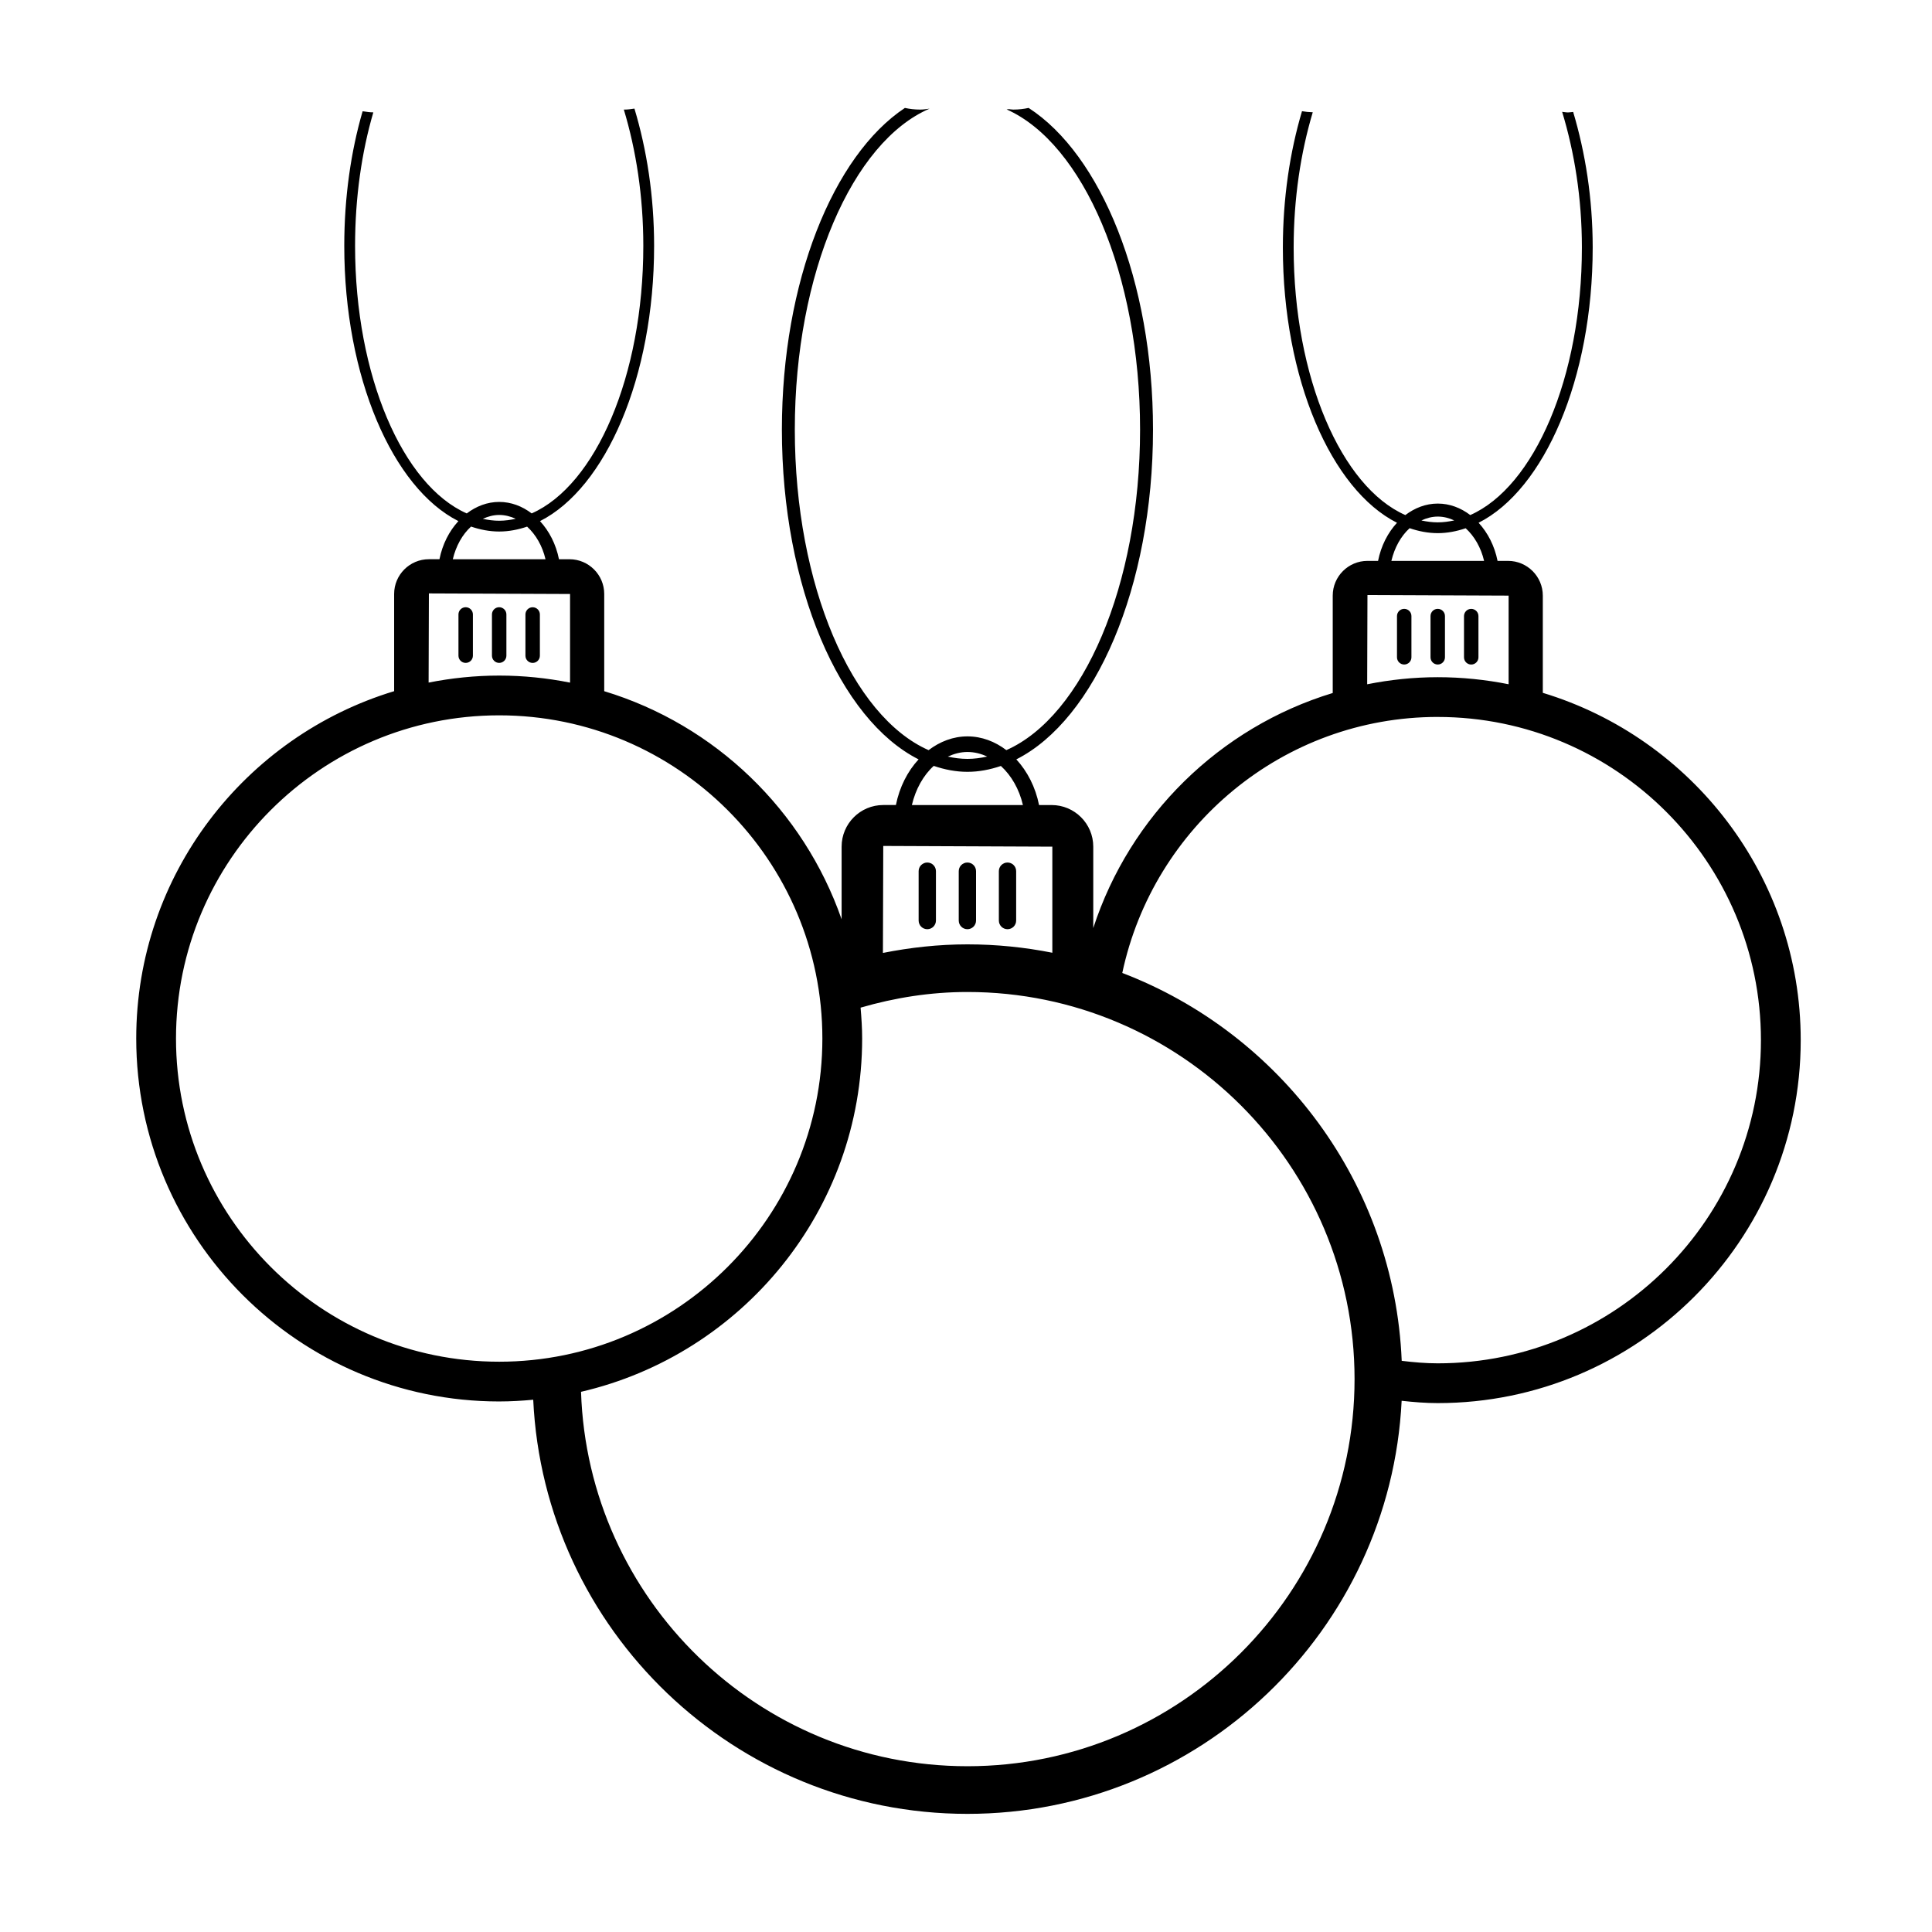 <?xml version="1.0" encoding="UTF-8"?>
<!-- The Best Svg Icon site in the world: iconSvg.co, Visit us! https://iconsvg.co -->
<svg fill="#000000" width="800px" height="800px" version="1.1" viewBox="144 144 512 512" xmlns="http://www.w3.org/2000/svg">
 <g>
  <path d="m389.74 390.25c1.266 0 2.293-1.027 2.293-2.293v-13.086c0-1.266-1.027-2.293-2.293-2.293s-2.293 1.027-2.293 2.293v13.086c0 1.266 1.027 2.293 2.293 2.293z"/>
  <path d="m400.37 390.25c1.266 0 2.293-1.027 2.293-2.293v-13.086c0-1.266-1.027-2.293-2.293-2.293s-2.293 1.027-2.293 2.293v13.086c0 1.266 1.027 2.293 2.293 2.293z"/>
  <path d="m411 390.25c1.266 0 2.293-1.027 2.293-2.293v-13.086c0-1.266-1.027-2.293-2.293-2.293s-2.293 1.027-2.293 2.293v13.086c0 1.266 1.027 2.293 2.293 2.293z"/>
  <path d="m516.13 305.35c-1.059 0-1.914 0.855-1.914 1.914v10.926c0 1.059 0.859 1.914 1.914 1.914 1.059 0 1.914-0.859 1.914-1.914v-10.926c0.004-1.059-0.855-1.914-1.914-1.914z"/>
  <path d="m526.93 318.19v-10.926c0-1.059-0.855-1.914-1.914-1.914-1.059 0-1.914 0.855-1.914 1.914v10.926c0 1.059 0.855 1.914 1.914 1.914 1.059 0.004 1.914-0.855 1.914-1.914z"/>
  <path d="m533.89 320.11c1.059 0 1.914-0.859 1.914-1.914v-10.926c0-1.059-0.859-1.914-1.914-1.914-1.059 0-1.914 0.855-1.914 1.914v10.926c-0.004 1.055 0.855 1.914 1.914 1.914z"/>
  <path d="m276.29 515.4c3.043 0 6.047-0.18 9.02-0.457 2.863 60.996 53.371 109.75 115.07 109.75 61.602 0 112.06-48.598 115.07-109.47 3.152 0.348 6.328 0.613 9.574 0.613 53.035 0 96.184-43.148 96.184-96.184 0-43.355-28.848-80.074-68.348-92.043v-25.762c0-5.074-4.133-9.207-9.207-9.207h-2.785c-0.793-3.981-2.594-7.457-5.027-10.102 17.398-8.785 30.238-38.117 30.238-72.945 0-13.086-1.973-25.207-5.176-35.93-0.461 0.027-0.871 0.133-1.352 0.133-0.559 0-1.039-0.113-1.566-0.156 3.234 10.637 5.234 22.789 5.234 35.949 0 34.516-12.664 63.434-29.586 70.906-2.504-1.906-5.441-3.043-8.605-3.043s-6.094 1.148-8.598 3.047c-16.93-7.465-29.598-36.391-29.598-70.91 0-13.062 1.891-25.234 5.062-35.84-1-0.023-1.945-0.125-2.852-0.281-3.191 10.758-5.07 23.02-5.07 36.125 0 34.836 12.844 64.168 30.246 72.949-2.438 2.641-4.223 6.121-5.019 10.098h-2.805c-5.074 0-9.207 4.133-9.207 9.207v25.805c-30 9.117-53.77 32.531-63.461 62.297v-21.578c0-6.078-4.949-11.027-11.031-11.027h-3.336c-0.949-4.769-3.109-8.934-6.023-12.102 20.84-10.52 36.223-45.656 36.223-87.379 0-39.484-13.816-72.879-32.965-85.262-1.27 0.277-2.621 0.441-4.082 0.441-0.402 0-0.742-0.09-1.129-0.113-0.215 0.012-0.406 0.059-0.625 0.062 20.234 9 35.371 43.574 35.371 84.867 0 41.34-15.168 75.98-35.438 84.934-2.996-2.281-6.516-3.644-10.309-3.644-3.789 0-7.297 1.375-10.297 3.648-20.277-8.941-35.453-43.59-35.453-84.938 0-41.523 15.301-76.301 35.707-85.062-0.805 0.102-1.586 0.246-2.461 0.246-1.457 0-2.809-0.164-4.074-0.438-18.969 12.586-32.598 46-32.598 85.258 0 41.727 15.383 76.863 36.227 87.379-2.922 3.164-5.055 7.332-6.012 12.098h-3.359c-6.078 0-11.027 4.949-11.027 11.027v19.254c-10.086-28.883-33.504-51.539-62.91-60.449v-25.762c0-5.074-4.133-9.207-9.207-9.207h-2.785c-0.793-3.981-2.594-7.457-5.027-10.102 17.398-8.785 30.238-38.117 30.238-72.949 0-13.227-1.957-25.547-5.211-36.371-0.855 0.117-1.695 0.262-2.629 0.262-0.066 0-0.121-0.02-0.188-0.02 3.231 10.676 5.168 22.941 5.168 36.129 0 34.516-12.664 63.434-29.586 70.906-2.504-1.906-5.441-3.043-8.605-3.043s-6.094 1.148-8.598 3.047c-16.93-7.465-29.598-36.391-29.598-70.91 0-12.836 1.766-24.891 4.836-35.375-0.902-0.008-1.727-0.129-2.551-0.254-0.094-0.012-0.195-0.016-0.289-0.027-3.094 10.633-4.859 22.77-4.859 35.656 0 34.836 12.844 64.168 30.246 72.949-2.438 2.641-4.223 6.121-5.019 10.098h-2.805c-5.074 0-9.207 4.133-9.207 9.207v25.762c-39.5 11.969-68.348 48.688-68.348 92.043 0.012 53.043 43.16 96.191 96.195 96.191zm124.09 96.668c-55.43 0-100.61-44.223-102.4-99.223 42.613-9.871 74.5-48.059 74.5-93.629 0-2.762-0.184-5.477-0.414-8.18 9.008-2.621 18.473-4.148 28.316-4.148 56.566 0 102.59 46.023 102.59 102.59 0.004 56.566-46.02 102.59-102.59 102.59zm124.64-331.17c1.539 0 3.004 0.379 4.371 1.016-1.438 0.312-2.891 0.516-4.371 0.516-1.469 0-2.91-0.195-4.336-0.504 1.359-0.625 2.809-1.027 4.336-1.027zm-7.457 3.078c2.422 0.824 4.906 1.312 7.457 1.312 2.531 0 4.996-0.484 7.402-1.297 2.297 2.102 4.051 5.106 4.879 8.648h-24.57c0.832-3.531 2.531-6.57 4.832-8.664zm-11.172 17.715 37.41 0.152v23.488c-6.078-1.207-12.352-1.867-18.781-1.867-6.406 0-12.648 0.676-18.703 1.875zm18.629 32.309c47.227 0 85.648 38.422 85.648 85.648 0 47.227-38.422 85.648-85.648 85.648-3.242 0-6.41-0.285-9.551-0.664-1.957-46.977-32.168-86.762-74.051-102.79 8.227-38.688 42.496-67.848 83.602-67.848zm-124.64 9.281c1.844 0 3.598 0.453 5.234 1.215-1.719 0.375-3.461 0.617-5.234 0.617-1.758 0-3.488-0.234-5.195-0.605 1.633-0.746 3.367-1.227 5.195-1.227zm-8.93 3.688c2.902 0.988 5.879 1.574 8.93 1.574 3.031 0 5.988-0.582 8.867-1.555 2.75 2.516 4.852 6.113 5.84 10.359h-29.43c1-4.231 3.039-7.871 5.793-10.379zm31.43 21.402v28.117c-7.281-1.445-14.797-2.223-22.496-2.223-7.672 0-15.148 0.832-22.402 2.273l0.09-28.352zm-146.59-87.902c1.539 0 3.004 0.379 4.371 1.016-1.438 0.312-2.891 0.516-4.371 0.516-1.469 0-2.91-0.195-4.336-0.504 1.359-0.629 2.809-1.027 4.336-1.027zm-7.457 3.078c2.422 0.824 4.906 1.312 7.457 1.312 2.531 0 5-0.484 7.402-1.297 2.297 2.102 4.051 5.106 4.875 8.648h-24.57c0.836-3.535 2.535-6.57 4.836-8.664zm-11.172 17.715 37.41 0.152v23.488c-6.078-1.207-12.352-1.867-18.781-1.867-6.402 0-12.648 0.66-18.703 1.855zm18.629 32.309c47.227 0 85.648 38.422 85.648 85.648 0 47.227-38.422 85.648-85.648 85.648-47.227 0-85.648-38.422-85.648-85.648 0-47.227 38.422-85.648 85.648-85.648z"/>
  <path d="m267.41 304.92c-1.059 0-1.914 0.855-1.914 1.914v10.926c0 1.059 0.855 1.914 1.914 1.914s1.914-0.855 1.914-1.914v-10.926c0.004-1.055-0.855-1.914-1.914-1.914z"/>
  <path d="m278.2 317.76v-10.926c0-1.059-0.859-1.914-1.914-1.914-1.059 0-1.914 0.855-1.914 1.914v10.926c0 1.059 0.855 1.914 1.914 1.914s1.914-0.855 1.914-1.914z"/>
  <path d="m285.16 319.68c1.059 0 1.914-0.855 1.914-1.914v-10.926c0-1.059-0.855-1.914-1.914-1.914-1.059 0-1.914 0.855-1.914 1.914v10.926c-0.004 1.059 0.855 1.914 1.914 1.914z"/>
 </g>
</svg>